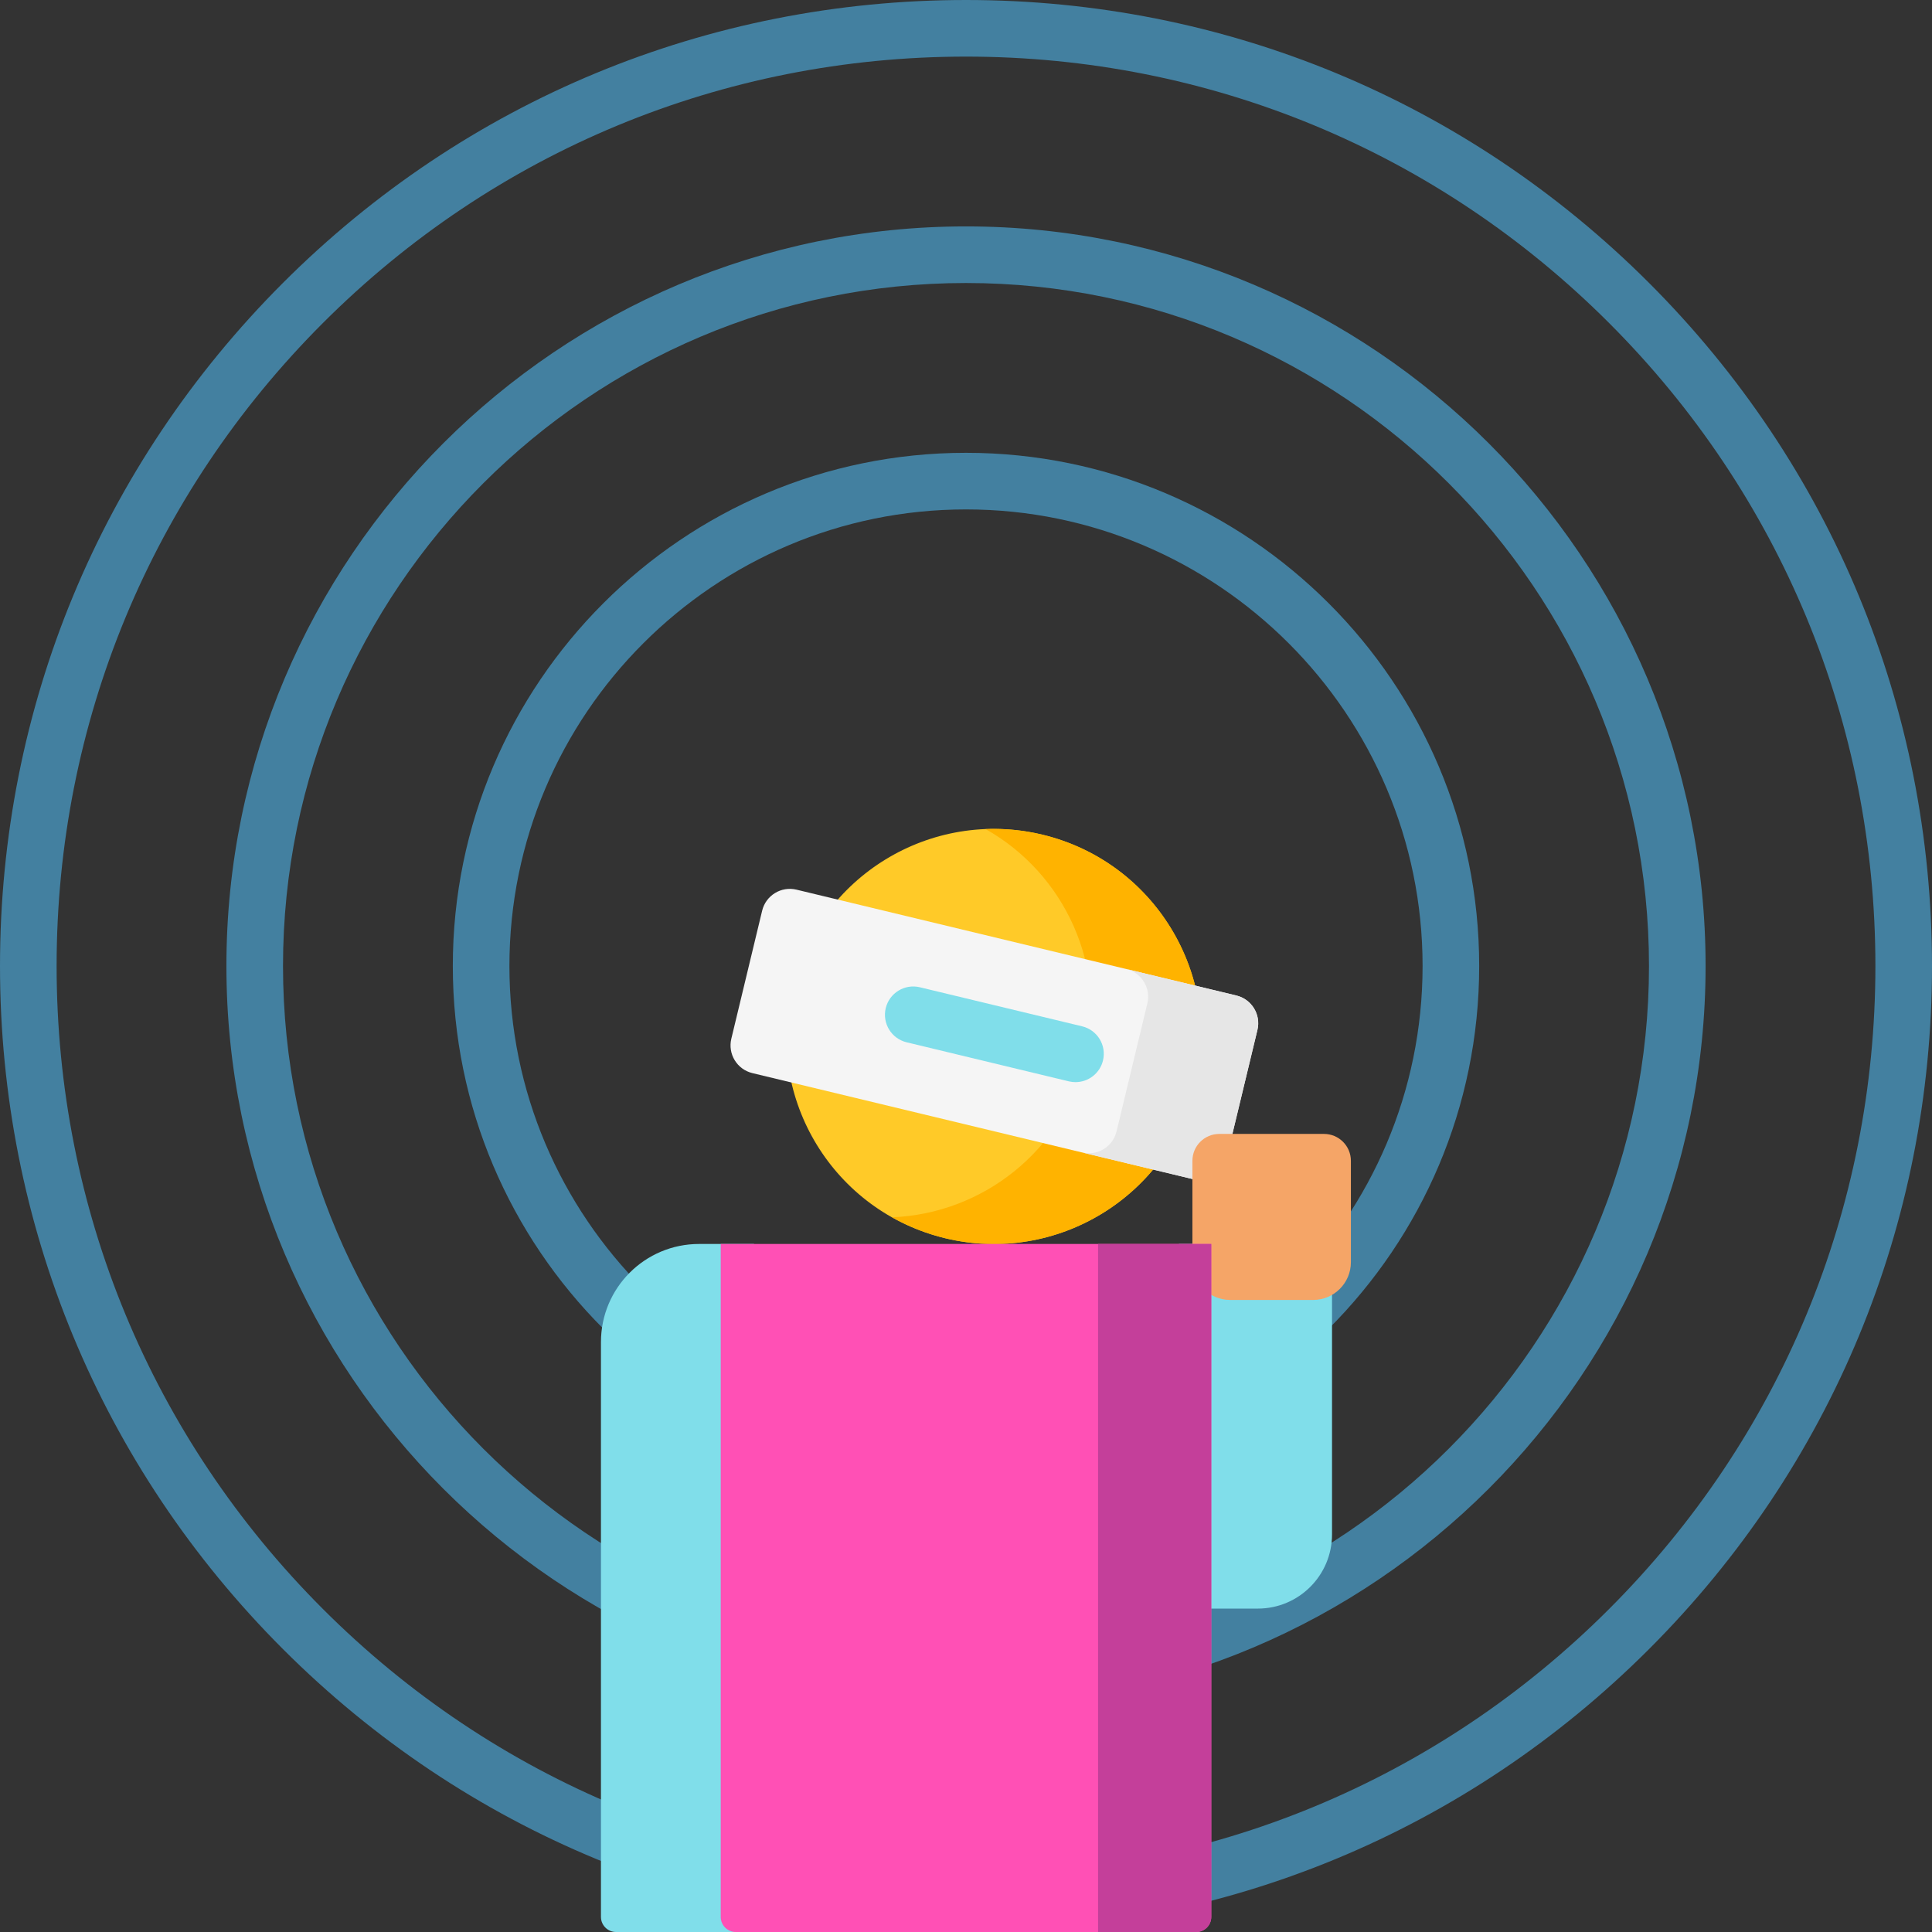 <svg height="512pt" viewBox="0 0 512 512" width="512pt" xmlns="http://www.w3.org/2000/svg"><rect x="0" y="0" width="512" height="512" fill="#333333" stroke="none"/><g fill="#4380a0"><path d="m437.02 74.98c-48.352-48.352-112.641-74.98-181.02-74.98s-132.668 26.629-181.02 74.98c-48.352 48.352-74.98 112.641-74.98 181.02s26.629 132.668 74.98 181.02c48.352 48.352 112.641 74.98 181.02 74.98s132.668-26.629 181.02-74.98c48.352-48.352 74.98-112.641 74.98-181.02s-26.629-132.668-74.98-181.02zm-10.605 351.434c-45.52 45.52-106.039 70.586-170.414 70.586s-124.895-25.066-170.414-70.586c-45.516-45.52-70.586-106.039-70.586-170.414s25.066-124.895 70.586-170.414c45.52-45.516 106.039-70.586 170.414-70.586s124.895 25.066 170.414 70.586c45.516 45.52 70.586 106.039 70.586 170.414s-25.066 124.895-70.586 170.414zm0 0"/><path d="m256 60c-108.074 0-196 87.926-196 196s87.926 196 196 196 196-87.926 196-196-87.926-196-196-196zm0 377c-99.805 0-181-81.195-181-181s81.195-181 181-181 181 81.195 181 181-81.195 181-181 181zm0 0"/><path d="m256 120c-74.988 0-136 61.012-136 136s61.012 136 136 136 136-61.012 136-136-61.012-136-136-136zm0 257c-66.719 0-121-54.281-121-121s54.281-121 121-121 121 54.281 121 121-54.281 121-121 121zm0 0"/></g><path d="m276.246 221.207c-29.531-7.109-59.234 11.066-66.344 40.598-7.105 29.531 11.07 59.234 40.602 66.344 29.531 7.105 59.234-11.07 66.34-40.602 7.109-29.531-11.066-59.234-40.598-66.34zm0 0" fill="#ffca28"/><path d="m276.254 221.191c-5.059-1.215-10.117-1.676-15.07-1.477 20.91 11.75 32.398 36.328 26.508 60.801s-27.305 41.133-51.273 42.082c4.324 2.43 9.039 4.324 14.098 5.543 29.531 7.105 59.234-11.074 66.34-40.605 7.109-29.531-11.07-59.234-40.602-66.344zm0 0" fill="#ffb300"/><path d="m315.953 312.438-116.57-28.055c-4.055-.977-6.547-5.055-5.574-9.109l8.168-33.93c.977-4.055 5.055-6.551 9.109-5.574l116.57 28.055c4.055.977 6.547 5.055 5.574 9.109l-8.168 33.93c-.977 4.055-5.055 6.551-9.109 5.574zm0 0" fill="#f5f5f5"/><path d="m327.656 263.824-29.168-7.02c4.055.977 6.547 5.055 5.574 9.105l-8.168 33.934c-.977 4.055-5.051 6.547-9.105 5.574l29.164 7.02c4.055.977 8.133-1.52 9.109-5.574l8.168-33.93c.973-4.055-1.52-8.133-5.574-9.109zm0 0" fill="#e6e6e6"/><path d="m286.773 271.984-42.996-10.348c-4.027-.965-8.078 1.508-9.047 5.535s1.508 8.078 5.535 9.047l42.996 10.352c.59.141 1.18.207 1.762.207 3.387 0 6.457-2.309 7.285-5.746.969-4.027-1.508-8.078-5.535-9.047zm0 0" fill="#80deea"/><path d="m333.336 426.293h-20.914v-96.629h40.578v76.965c0 10.859-8.805 19.664-19.664 19.664zm0 0" fill="#80deea"/><path d="m199.816 512h-36.555c-2.211 0-4-1.789-4-4v-152.336c0-14.355 11.641-26 26-26h14.555zm0 0" fill="#80deea"/><path d="m347.996 344.5h-21.992c-5.523 0-10.004-4.48-10.004-10.004v-26.867c0-3.938 3.191-7.129 7.133-7.129h27.734c3.941 0 7.133 3.191 7.133 7.129v26.867c0 5.523-4.48 10.004-10.004 10.004zm0 0" fill="#f5a567"/><path d="m317 512h-122c-2.211 0-4-1.789-4-4v-178.336h130v178.336c0 2.211-1.789 4-4 4zm0 0" fill="#ff50b5"/><path d="m291 329.664v182.336h26c2.211 0 4-1.789 4-4v-178.336zm0 0" fill="#c43f9a"/></svg>